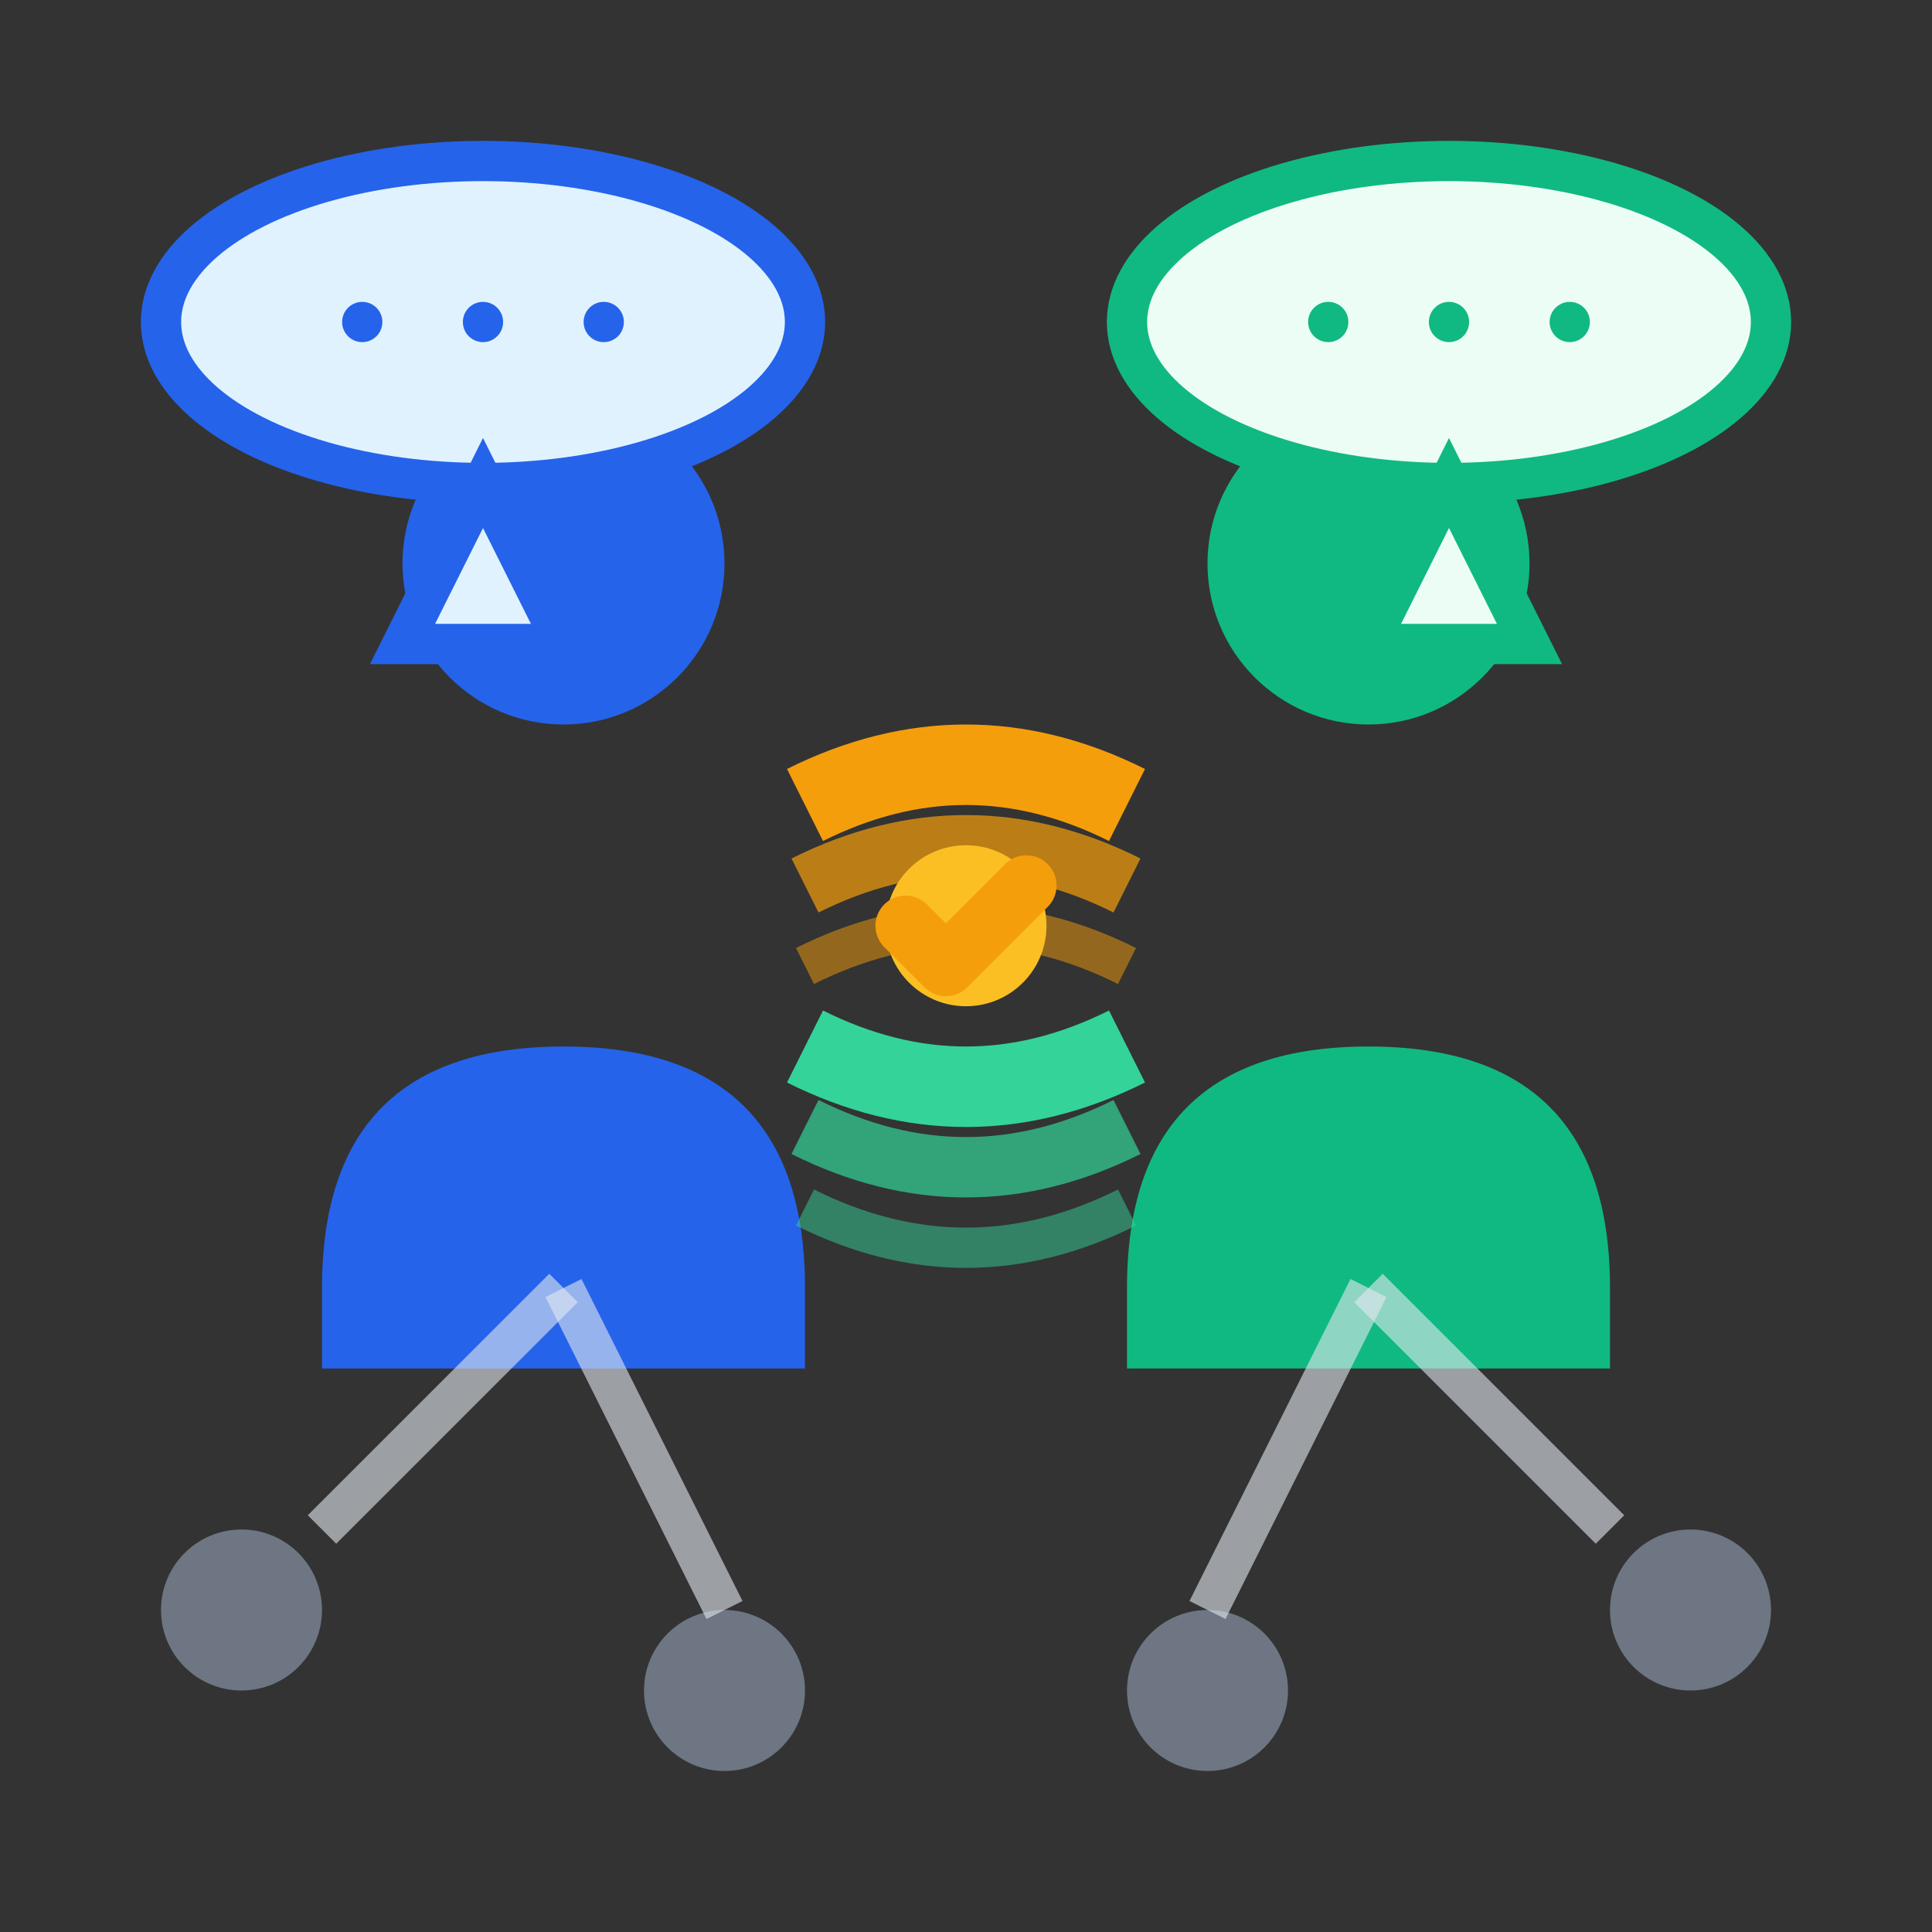 <svg width="48" height="48" viewBox="0 0 48 48" fill="none" xmlns="http://www.w3.org/2000/svg">
  <rect x="0" y="0" width="48" height="48" fill="#333333" stroke="none"/>
  <!-- Two people communicating -->
  <!-- Person 1 -->
  <circle cx="14" cy="14" r="4" fill="#2563eb"/>
  <path d="M8 32 Q8 26 14 26 Q20 26 20 32 L20 34 L8 34 Z" fill="#2563eb"/>
  
  <!-- Person 2 -->
  <circle cx="34" cy="14" r="4" fill="#10b981"/>
  <path d="M28 32 Q28 26 34 26 Q40 26 40 32 L40 34 L28 34 Z" fill="#10b981"/>
  
  <!-- Speech bubbles -->
  <ellipse cx="12" cy="8" rx="8" ry="4" fill="#e0f2fe" stroke="#2563eb" stroke-width="1"/>
  <path d="M12 12 L14 16 L10 16 Z" fill="#e0f2fe" stroke="#2563eb" stroke-width="1"/>
  
  <ellipse cx="36" cy="8" rx="8" ry="4" fill="#ecfdf5" stroke="#10b981" stroke-width="1"/>
  <path d="M36 12 L38 16 L34 16 Z" fill="#ecfdf5" stroke="#10b981" stroke-width="1"/>
  
  <!-- Speech bubble content (dots representing words) -->
  <circle cx="9" cy="8" r="0.5" fill="#2563eb"/>
  <circle cx="12" cy="8" r="0.5" fill="#2563eb"/>
  <circle cx="15" cy="8" r="0.5" fill="#2563eb"/>
  
  <circle cx="33" cy="8" r="0.5" fill="#10b981"/>
  <circle cx="36" cy="8" r="0.5" fill="#10b981"/>
  <circle cx="39" cy="8" r="0.5" fill="#10b981"/>
  
  <!-- Communication waves between people -->
  <path d="M20 20 Q24 18 28 20" stroke="#f59e0b" stroke-width="2" fill="none"/>
  <path d="M20 22 Q24 20 28 22" stroke="#f59e0b" stroke-width="1.5" fill="none" opacity="0.7"/>
  <path d="M20 24 Q24 22 28 24" stroke="#f59e0b" stroke-width="1" fill="none" opacity="0.5"/>
  
  <!-- Return communication waves -->
  <path d="M28 26 Q24 28 20 26" stroke="#34d399" stroke-width="2" fill="none"/>
  <path d="M28 28 Q24 30 20 28" stroke="#34d399" stroke-width="1.5" fill="none" opacity="0.7"/>
  <path d="M28 30 Q24 32 20 30" stroke="#34d399" stroke-width="1" fill="none" opacity="0.5"/>
  
  <!-- Understanding/connection symbol -->
  <circle cx="24" cy="23" r="2" fill="#fbbf24"/>
  <path d="M22.5 23 L23.5 24 L25.5 22" stroke="#f59e0b" stroke-width="1.5" stroke-linecap="round" stroke-linejoin="round"/>
  
  <!-- Network nodes showing expanded communication -->
  <circle cx="6" cy="40" r="2" fill="#94a3b8" opacity="0.6"/>
  <circle cx="18" cy="42" r="2" fill="#94a3b8" opacity="0.6"/>
  <circle cx="30" cy="42" r="2" fill="#94a3b8" opacity="0.6"/>
  <circle cx="42" cy="40" r="2" fill="#94a3b8" opacity="0.6"/>
  
  <!-- Connection lines -->
  <line x1="14" y1="32" x2="8" y2="38" stroke="#e2e8f0" stroke-width="1" opacity="0.6"/>
  <line x1="14" y1="32" x2="18" y2="40" stroke="#e2e8f0" stroke-width="1" opacity="0.6"/>
  <line x1="34" y1="32" x2="30" y2="40" stroke="#e2e8f0" stroke-width="1" opacity="0.6"/>
  <line x1="34" y1="32" x2="40" y2="38" stroke="#e2e8f0" stroke-width="1" opacity="0.6"/>
</svg>
